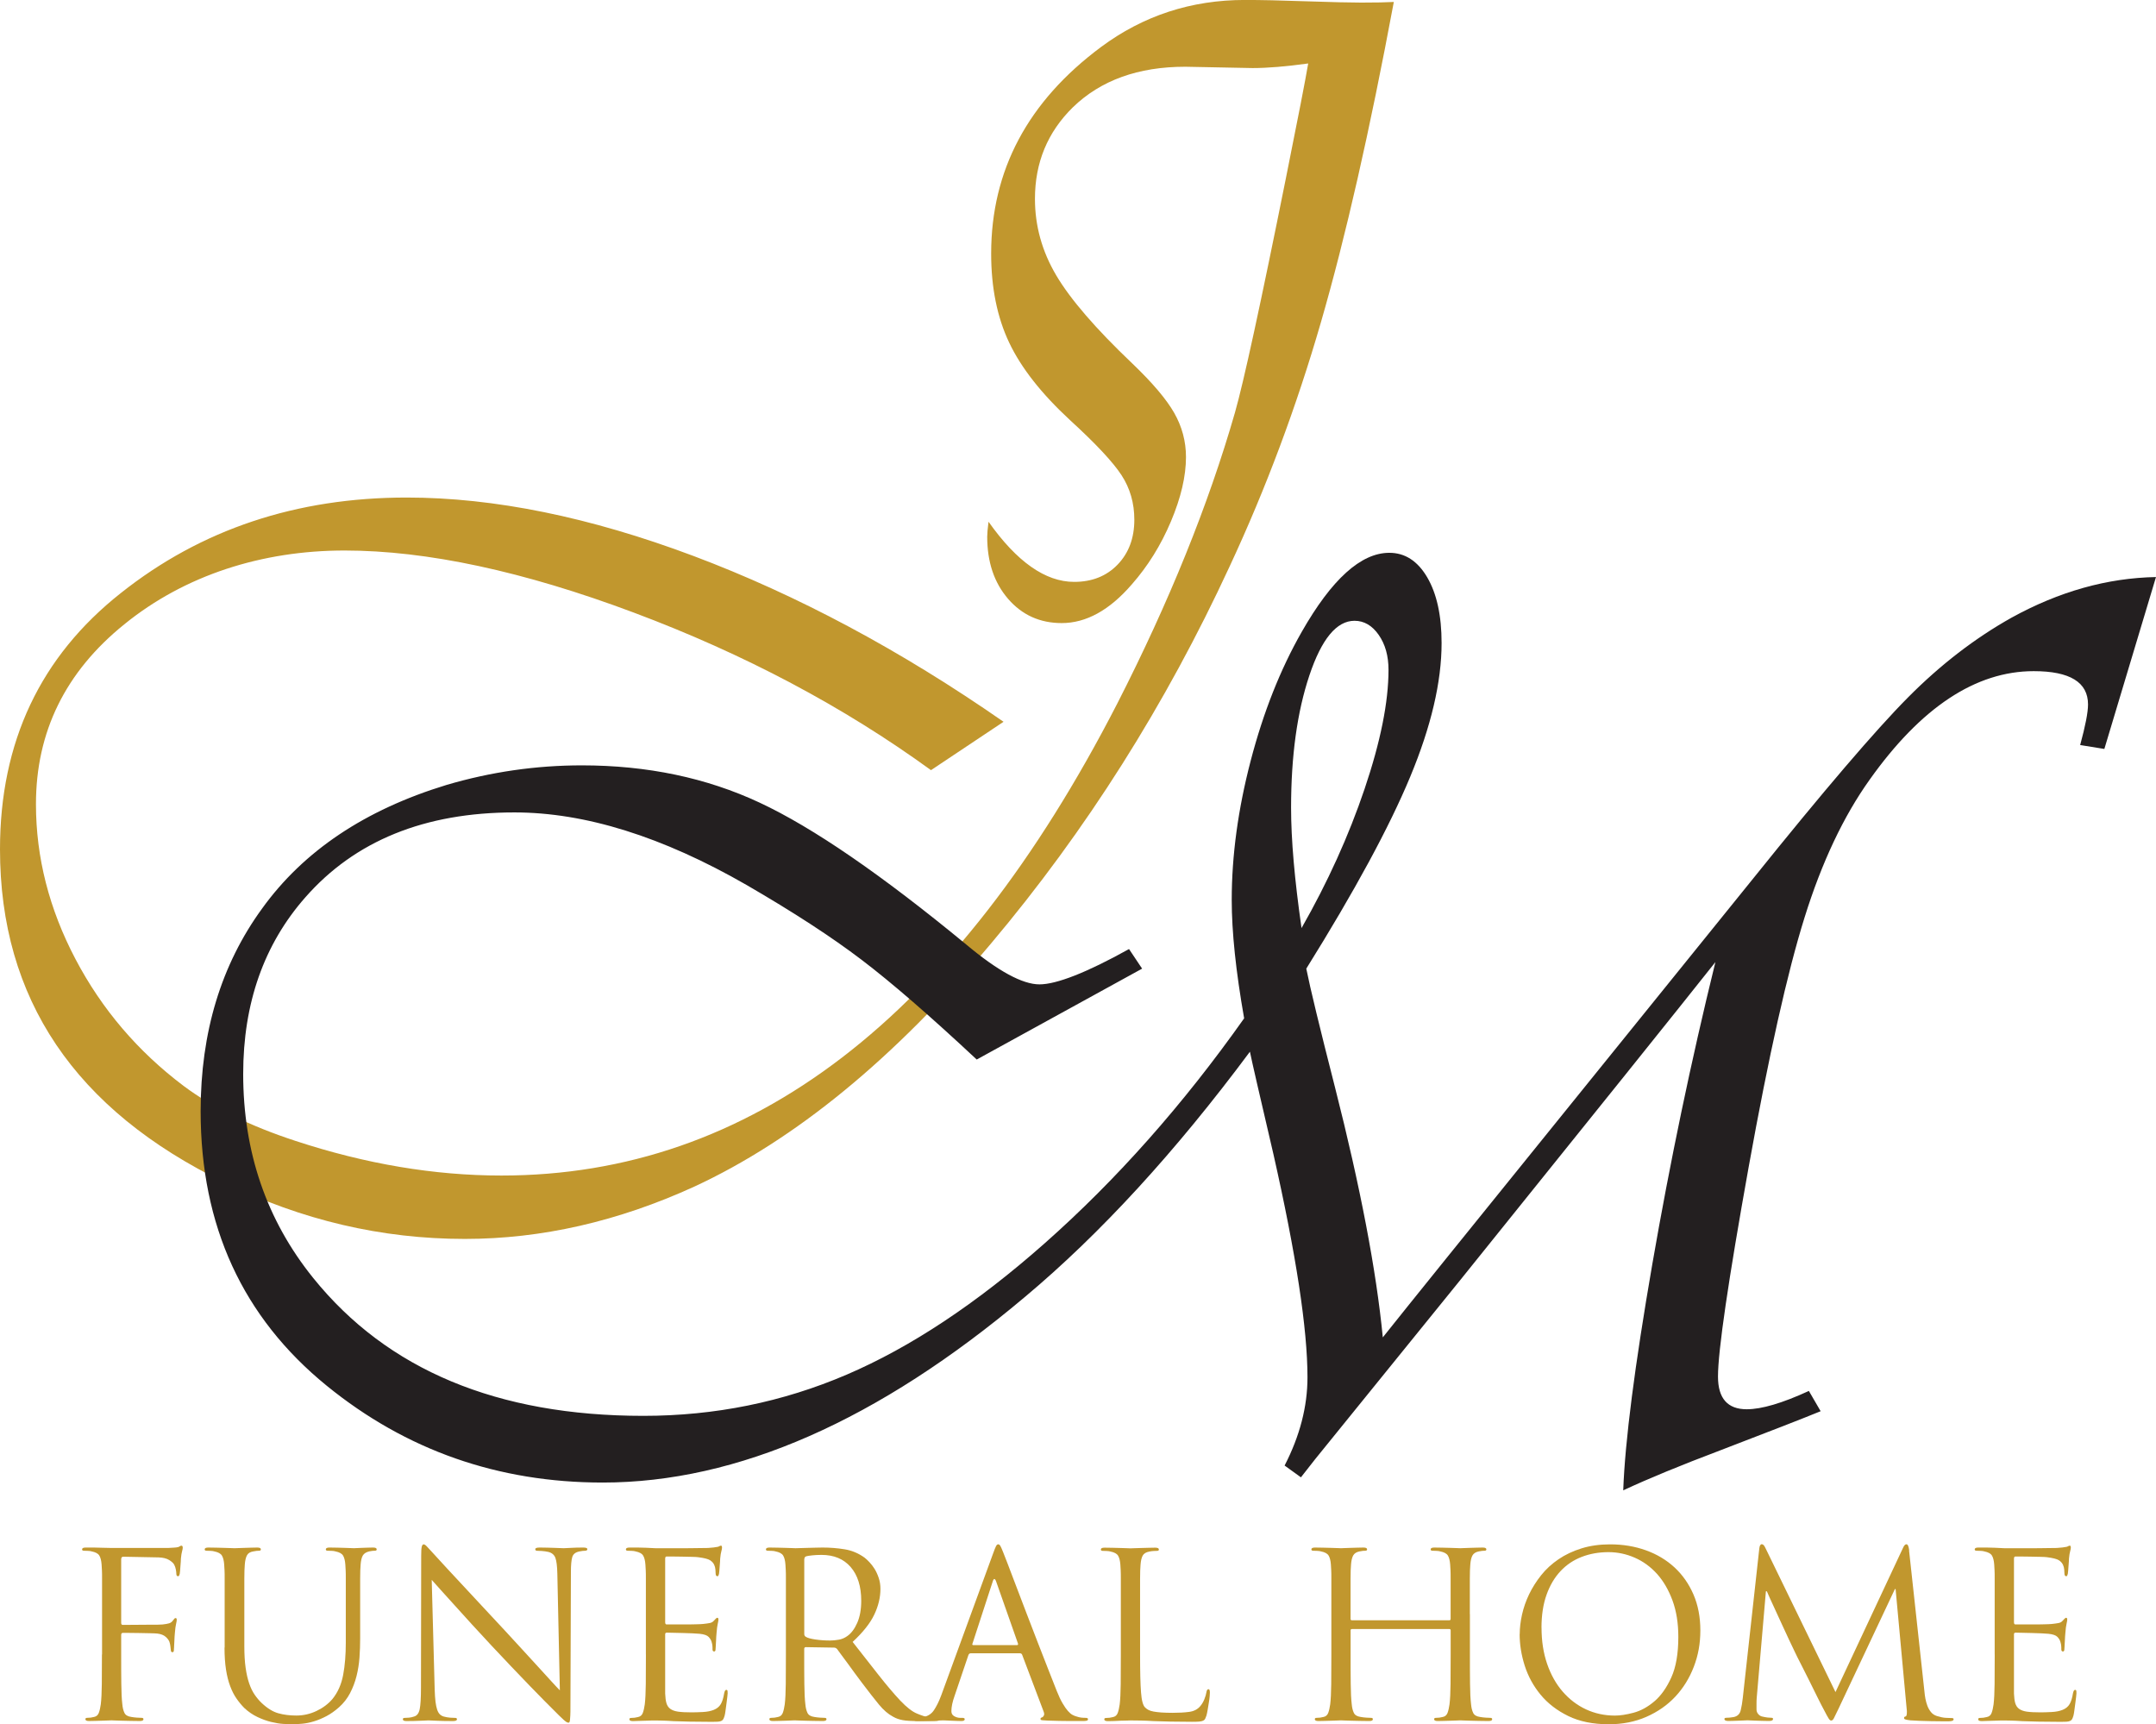 <?xml version="1.0" encoding="UTF-8"?> <svg xmlns="http://www.w3.org/2000/svg" id="a" width="507.19" height="405.62" viewBox="0 0 507.19 405.62"><defs><style>.b{fill:#c1972e;}.c{fill:#231f20;}</style></defs><path class="b" d="M327.89,.46c-5.64,30.25-11.36,55.37-17.15,75.36-5.79,19.99-12.95,39.12-21.45,57.37-15.07,32.6-33.78,62.19-56.14,88.74-22.87,27.17-46.14,46.24-69.82,57.21-17.94,8.2-35.94,12.3-53.98,12.3-19.58,0-38.4-4.41-56.44-13.23C17.63,261.09,0,234.95,0,199.78c0-25.22,9.48-45.32,28.45-60.29,18.86-14.97,41.27-22.45,67.21-22.45,20.61,0,43.11,4.59,67.52,13.76,24.4,9.18,48.7,22.17,72.9,38.99l-17.07,11.38c-20.61-14.97-43.91-27.32-69.9-37.06-25.99-9.74-48.68-14.61-68.06-14.61s-37.58,5.79-51.83,17.38c-13.84,11.18-20.76,25.28-20.76,42.29,0,12.51,3.1,24.66,9.3,36.45,6.2,11.79,14.69,21.74,25.45,29.84,6.87,5.13,15.63,9.43,26.3,12.92,16.51,5.43,32.66,8.15,48.45,8.15,58.54,0,106.84-37.01,144.88-111.04,12.2-23.89,21.43-46.7,27.68-68.44,2.05-7.18,6.05-25.58,12-55.21,2.87-14.25,4.61-23.22,5.23-26.91-5.23,.72-9.59,1.08-13.07,1.08l-15.84-.31c-11.07,0-19.89,3.18-26.45,9.54-5.95,5.84-8.92,13.02-8.92,21.53,0,6.36,1.67,12.36,5,17.99,3.33,5.64,9.3,12.56,17.92,20.76,4.71,4.51,8,8.38,9.84,11.61s2.77,6.69,2.77,10.38c0,4.51-1.18,9.56-3.54,15.15-2.36,5.59-5.44,10.54-9.23,14.84-5.23,6.05-10.72,9.07-16.46,9.07-5.13,0-9.33-1.9-12.61-5.69-3.28-3.79-4.92-8.66-4.92-14.61,0-.72,.1-1.9,.31-3.54,6.66,9.43,13.38,14.15,20.15,14.15,4.2,0,7.61-1.36,10.23-4.08,2.61-2.72,3.92-6.23,3.92-10.54,0-3.9-1-7.38-3-10.46-2-3.08-6.02-7.38-12.07-12.92-6.77-6.25-11.56-12.35-14.38-18.3-2.82-5.95-4.23-12.92-4.23-20.92,0-19.58,8.61-35.78,25.84-48.6,9.94-7.38,21.22-11.07,33.84-11.07,3.69,0,8.46,.1,14.3,.31,6.25,.21,10.61,.31,13.07,.31,3.38,0,5.95-.05,7.69-.15Z"></path><path class="c" d="M507.19,135.73l-12.15,40.45-5.69-.92c1.23-4.51,1.85-7.69,1.85-9.54,0-5.23-4.26-7.84-12.77-7.84-13.64,0-26.51,8.51-38.6,25.53-6.15,8.61-11.25,19.4-15.3,32.37-4.06,12.97-8.44,32.53-13.15,58.67-4.82,26.86-7.23,43.32-7.23,49.37,0,5.13,2.25,7.69,6.77,7.69,3.48,0,8.35-1.43,14.61-4.31l2.77,4.77c-4,1.64-11.9,4.72-23.68,9.23-9.23,3.49-16.82,6.61-22.76,9.38,.41-11.48,2.69-29.22,6.84-53.21,4.16-23.99,9.1-47.68,14.84-71.05-8.2,10.36-28.2,35.27-59.98,74.75l-34.14,42.14-3.38,4.31-3.84-2.77c3.59-6.97,5.38-13.89,5.38-20.76,0-11.38-2.67-28.86-8-52.44-3.28-14.05-5.13-22.09-5.54-24.15-17.53,23.58-35.17,42.81-52.91,57.67-34.56,29.12-67.67,43.68-99.35,43.68-24.61,0-46.24-7.59-64.9-22.76-19.79-16.1-29.68-37.63-29.68-64.59,0-18.56,4.82-34.45,14.46-47.68,9.74-13.53,24.19-23.22,43.37-29.07,10.46-3.08,21.07-4.61,31.84-4.61,15.38,0,29.32,2.92,41.83,8.77,12.51,5.84,28.71,16.97,48.6,33.37,7.48,6.26,13.23,9.38,17.23,9.38s11.12-2.77,21.07-8.31l3.08,4.61-38.91,21.38c-10.97-10.25-19.99-18.07-27.07-23.45-7.07-5.38-16.1-11.25-27.07-17.61-19.79-11.38-37.99-17.07-54.6-17.07-21.12,0-37.53,6.67-49.21,19.99-9.74,11.07-14.61,24.92-14.61,41.53,0,18.35,5.48,34.35,16.46,47.98,17.43,21.63,43.32,32.45,77.67,32.45,16.81,0,32.76-3.23,47.83-9.69,15.07-6.46,30.61-16.76,46.6-30.91,16.92-14.97,32.55-32.6,46.91-52.91-1.95-11.07-2.92-20.35-2.92-27.84,0-10.46,1.49-21.38,4.46-32.76,2.97-11.38,6.97-21.48,12-30.3,7.07-12.4,13.94-18.61,20.61-18.61,3.69,0,6.66,1.92,8.92,5.77,2.25,3.84,3.38,9,3.38,15.46,0,9.13-2.46,19.61-7.38,31.45-4.92,11.84-13.07,26.89-24.45,45.14,.92,4.61,3.18,13.94,6.77,27.99,5.95,23.38,9.69,42.96,11.23,58.75,2.77-3.48,7.79-9.74,15.07-18.76l71.82-88.89c16.81-20.92,29.04-35.22,36.68-42.91,7.63-7.69,15.76-13.94,24.37-18.76,11.17-6.15,22.5-9.33,33.99-9.54Zm-201.01,82.59c6.15-10.77,11.1-21.69,14.84-32.76,3.74-11.07,5.62-20.4,5.62-27.99,0-3.28-.77-6.02-2.31-8.23-1.54-2.2-3.44-3.31-5.69-3.31-4.21,0-7.74,4.28-10.61,12.84-2.87,8.56-4.31,18.94-4.31,31.14,0,7.49,.82,16.92,2.46,28.3Z"></path><g><path class="b" d="M24.01,389.2v-17.85c0-.81,0-1.46-.03-1.94-.02-.49-.05-.95-.08-1.38-.07-.94-.25-1.64-.54-2.11-.29-.47-.88-.79-1.78-.97-.22-.07-.51-.12-.89-.13-.38-.02-.69-.03-.95-.03-.29,0-.43-.11-.43-.32,0-.29,.29-.43,.86-.43h1.94c.68,0,1.33,.02,1.94,.05l2.21,.05h13.28c.5-.04,.96-.06,1.38-.08,.41-.02,.75-.06,1-.13,.18-.07,.32-.14,.43-.22,.11-.07,.22-.11,.32-.11,.22,0,.32,.16,.32,.49,0,.18-.05,.46-.16,.84-.11,.38-.2,.95-.27,1.7,0,.14,0,.38-.03,.7-.02,.32-.05,.67-.08,1.05-.04,.38-.06,.74-.08,1.08-.02,.34-.05,.59-.08,.73-.04,.14-.08,.28-.13,.41-.05,.13-.15,.19-.3,.19-.25,0-.38-.22-.38-.65,0-.22-.04-.52-.11-.92-.07-.4-.2-.77-.38-1.13-.18-.36-.58-.73-1.19-1.11s-1.44-.58-2.48-.62l-8.32-.16c-.32,0-.49,.2-.49,.6v14.95c0,.33,.12,.49,.38,.49l6.91-.05h1.27c.38,0,.76-.02,1.16-.05,.65-.07,1.16-.16,1.54-.27,.38-.11,.69-.34,.94-.7,.11-.14,.21-.27,.3-.38,.09-.11,.19-.16,.3-.16,.18,0,.27,.14,.27,.43,0,.18-.05,.5-.16,.96-.11,.46-.2,1.13-.27,2.01-.04,.29-.06,.61-.08,.97-.02,.36-.04,.72-.05,1.08-.02,.36-.04,.68-.05,.97-.02,.29-.03,.49-.03,.59,0,.25-.02,.49-.05,.7s-.14,.32-.32,.32c-.25,0-.38-.16-.38-.49-.04-.29-.07-.6-.11-.94-.04-.34-.11-.67-.22-1-.14-.4-.44-.79-.89-1.19-.45-.4-1.09-.65-1.92-.76-.32-.04-.89-.06-1.7-.08-.81-.02-1.66-.04-2.54-.05-.88-.02-1.7-.03-2.46-.03h-1.46c-.25,0-.38,.16-.38,.49v4.59c0,2.59,0,4.91,.03,6.94,.02,2.03,.1,3.63,.24,4.78,.07,.79,.23,1.46,.49,2,.25,.54,.79,.86,1.62,.97,.4,.07,.84,.13,1.32,.16,.49,.04,.86,.05,1.11,.05,.29,0,.43,.11,.43,.32,0,.29-.29,.43-.86,.43-.76,0-1.51,0-2.27-.03-.76-.02-1.45-.04-2.08-.05-.63-.02-1.15-.04-1.57-.05-.42-.02-.66-.03-.73-.03s-.32,0-.73,.03c-.42,.02-.89,.04-1.43,.05-.54,.02-1.1,.04-1.67,.05-.58,.02-1.06,.03-1.46,.03-.58,0-.86-.14-.86-.43,0-.22,.14-.32,.43-.32,.25,0,.52-.02,.81-.05,.29-.04,.56-.09,.81-.16,.54-.11,.91-.43,1.11-.97,.2-.54,.35-1.21,.46-2,.14-1.15,.22-2.74,.24-4.78,.02-2.03,.03-4.35,.03-6.94Z"></path><path class="b" d="M52.85,387.58v-16.23c0-.81,0-1.46-.03-1.94-.02-.49-.05-.95-.08-1.38-.07-.94-.25-1.64-.54-2.11-.29-.47-.88-.79-1.78-.97-.22-.07-.51-.12-.89-.13-.38-.02-.69-.03-.95-.03-.29,0-.43-.11-.43-.32,0-.29,.29-.43,.86-.43,.61,0,1.25,0,1.92,.03,.67,.02,1.29,.04,1.88,.05,.59,.02,1.11,.04,1.55,.05,.45,.02,.72,.03,.83,.03s.37,0,.8-.03c.43-.02,.91-.04,1.45-.05,.54-.02,1.08-.04,1.64-.05,.56-.02,1.03-.03,1.43-.03,.58,0,.86,.14,.86,.43,0,.22-.14,.32-.43,.32-.18,0-.37,0-.57,.03-.2,.02-.46,.06-.78,.13-.72,.11-1.22,.41-1.49,.92-.27,.5-.44,1.22-.51,2.16-.04,.43-.06,.89-.08,1.38-.02,.49-.03,1.13-.03,1.94v15.9c0,1.94,.1,3.63,.3,5.05,.2,1.42,.48,2.66,.84,3.7,.36,1.04,.79,1.94,1.3,2.67,.51,.74,1.05,1.38,1.62,1.92,1.33,1.26,2.64,2.07,3.92,2.43,1.28,.36,2.7,.54,4.25,.54,1.66,0,3.25-.36,4.76-1.08,1.52-.72,2.76-1.66,3.74-2.81,1.26-1.55,2.1-3.44,2.52-5.67,.42-2.23,.62-4.75,.62-7.56v-15.09c0-.81,0-1.46-.03-1.94-.02-.49-.04-.95-.08-1.38-.07-.94-.25-1.64-.54-2.11-.29-.47-.88-.79-1.78-.97-.22-.07-.51-.12-.89-.13-.38-.02-.69-.03-.95-.03-.29,0-.43-.11-.43-.32,0-.29,.29-.43,.86-.43,.61,0,1.24,0,1.89,.03,.65,.02,1.24,.04,1.78,.05,.54,.02,1,.04,1.38,.05,.38,.02,.6,.03,.67,.03,.11,0,.32,0,.65-.03,.32-.02,.71-.04,1.16-.05,.45-.02,.92-.04,1.4-.05,.49-.02,.93-.03,1.32-.03,.58,0,.86,.14,.86,.43,0,.22-.14,.32-.43,.32-.18,0-.37,0-.57,.03-.2,.02-.46,.06-.78,.13-.72,.18-1.21,.5-1.49,.97-.27,.47-.44,1.17-.51,2.11-.04,.43-.06,.89-.08,1.38-.02,.49-.03,1.13-.03,1.94v14.12c0,1.48-.05,2.96-.16,4.46-.11,1.49-.34,2.95-.7,4.37-.36,1.42-.87,2.75-1.52,4-.65,1.24-1.51,2.35-2.6,3.32-.97,.86-1.96,1.56-2.95,2.08-.99,.52-1.96,.93-2.89,1.21-.94,.29-1.86,.48-2.76,.57-.9,.09-1.75,.13-2.54,.13-.47,0-1.13-.03-1.97-.08-.85-.05-1.79-.21-2.84-.46-1.05-.25-2.12-.64-3.22-1.16-1.1-.52-2.14-1.23-3.11-2.13-.64-.65-1.25-1.38-1.81-2.19-.57-.81-1.07-1.78-1.5-2.92-.43-1.13-.76-2.44-.99-3.92-.23-1.48-.35-3.2-.35-5.18Z"></path><path class="b" d="M101.56,371.65l.7,25.87c.04,1.12,.1,2.04,.19,2.78,.09,.74,.22,1.35,.38,1.84,.16,.49,.37,.86,.62,1.11,.25,.25,.56,.43,.92,.54,.5,.14,1.02,.23,1.54,.27,.52,.04,.91,.05,1.16,.05,.29,0,.43,.11,.43,.32,0,.29-.32,.43-.97,.43-1.55,0-2.83-.03-3.83-.08s-1.64-.08-1.89-.08-.87,.03-1.86,.08c-.99,.05-2.1,.08-3.32,.08-.58,0-.86-.14-.86-.43,0-.22,.14-.32,.43-.32,.22,0,.54-.02,.97-.05,.43-.04,.85-.12,1.24-.27,.68-.18,1.12-.76,1.32-1.73,.2-.97,.3-2.68,.3-5.13l.05-30.94c0-1.04,.04-1.75,.13-2.13s.24-.57,.46-.57,.51,.22,.89,.65c.38,.43,.71,.79,1,1.08,.22,.22,.84,.89,1.86,2.03,1.03,1.13,2.33,2.55,3.92,4.24,1.58,1.69,3.36,3.6,5.32,5.72,1.96,2.12,3.99,4.3,6.08,6.53,1.33,1.44,2.67,2.9,4.02,4.37,1.35,1.48,2.62,2.86,3.81,4.16,1.19,1.3,2.23,2.44,3.13,3.43,.9,.99,1.57,1.7,2,2.13l-.59-27.43c-.04-1.76-.19-3.01-.46-3.73-.27-.72-.82-1.19-1.65-1.4-.5-.11-1.02-.18-1.54-.22-.52-.04-.89-.05-1.11-.05-.29,0-.43-.12-.43-.38s.36-.38,1.08-.38c.61,0,1.21,0,1.81,.03,.59,.02,1.15,.04,1.67,.05,.52,.02,.97,.04,1.35,.05,.38,.02,.64,.03,.78,.03,.29,0,.85-.03,1.67-.08s1.8-.08,2.92-.08c.65,0,.97,.13,.97,.38s-.2,.38-.59,.38c-.14,0-.32,0-.51,.03-.2,.02-.46,.06-.78,.13-.9,.18-1.46,.62-1.67,1.32s-.32,1.86-.32,3.48l-.11,31.64c0,.9,0,1.6-.03,2.11-.02,.5-.05,.88-.08,1.13-.04,.25-.08,.41-.13,.49-.05,.07-.13,.11-.24,.11s-.24-.05-.41-.13c-.16-.09-.39-.26-.67-.51-.29-.25-.66-.6-1.11-1.05-.45-.45-1.04-1.03-1.75-1.75-.14-.14-.69-.69-1.65-1.65-.95-.95-2.12-2.14-3.48-3.56-1.37-1.42-2.84-2.96-4.43-4.62-1.58-1.66-3.1-3.26-4.54-4.81-1.58-1.69-3.12-3.36-4.62-5-1.49-1.64-2.87-3.16-4.13-4.56-1.26-1.4-2.36-2.62-3.29-3.64-.94-1.03-1.62-1.79-2.05-2.29Z"></path><path class="b" d="M151.94,389.2v-17.85c0-.81,0-1.46-.03-1.94-.02-.49-.05-.95-.08-1.38-.07-.94-.25-1.64-.54-2.11-.29-.47-.88-.79-1.78-.97-.22-.07-.51-.12-.89-.13-.38-.02-.69-.03-.95-.03-.29,0-.43-.11-.43-.32,0-.29,.29-.43,.86-.43h1.94c.68,0,1.33,.02,1.94,.05l2.21,.11h5.86c1.46,0,2.83,0,4.1-.03,1.28-.02,2.08-.03,2.4-.03,1.04-.07,1.82-.16,2.32-.27,.14-.04,.27-.09,.38-.16,.11-.07,.23-.11,.38-.11s.22,.16,.22,.49c0,.18-.05,.46-.16,.84-.11,.38-.2,.95-.27,1.7,0,.14,0,.38-.03,.7-.02,.32-.05,.67-.08,1.05-.04,.38-.06,.74-.08,1.08-.02,.34-.05,.59-.08,.73-.04,.14-.08,.28-.13,.41s-.13,.19-.24,.19c-.29,0-.43-.23-.43-.7,0-.18-.02-.47-.05-.86s-.13-.76-.27-1.08c-.18-.43-.5-.8-.97-1.11-.47-.31-1.42-.55-2.86-.73-.22-.04-.7-.06-1.46-.08s-1.55-.04-2.38-.05c-.83-.02-1.59-.03-2.29-.03h-1.27c-.22,0-.32,.18-.32,.54v14.9c0,.36,.11,.54,.32,.54h4.08c.95,0,1.86,0,2.73-.03,.86-.02,1.46-.04,1.78-.08,.65-.07,1.17-.14,1.57-.22,.4-.07,.72-.25,.97-.54,.4-.47,.67-.7,.81-.7,.18,0,.27,.14,.27,.43,0,.18-.05,.5-.16,.97-.11,.47-.2,1.15-.27,2.05-.04,.29-.06,.6-.08,.94-.02,.34-.04,.68-.05,1.03-.02,.34-.04,.65-.05,.92-.02,.27-.03,.46-.03,.57,0,.22-.02,.44-.05,.67s-.14,.35-.32,.35c-.25,0-.38-.16-.38-.49,0-.29,0-.57-.03-.84-.02-.27-.08-.58-.19-.94-.11-.4-.34-.78-.7-1.16-.36-.38-1.06-.62-2.11-.73-.36-.04-.93-.07-1.7-.11-.77-.04-1.57-.06-2.38-.08-.81-.02-1.57-.04-2.27-.05s-1.16-.03-1.38-.03c-.25,0-.38,.13-.38,.38v13.95c.04,.93,.13,1.69,.3,2.26s.47,1.02,.92,1.35c.45,.32,1.07,.54,1.86,.65,.79,.11,1.85,.16,3.19,.16,.72,0,1.58-.03,2.59-.08,1.01-.05,1.87-.22,2.59-.51,.72-.29,1.26-.73,1.62-1.32,.36-.59,.63-1.45,.81-2.57,.11-.54,.27-.81,.49-.81,.18,0,.28,.09,.3,.27,.02,.18,.03,.36,.03,.54,0,.11-.03,.39-.08,.84-.05,.45-.12,.95-.19,1.51-.07,.56-.14,1.11-.22,1.65-.07,.54-.14,.96-.22,1.26-.11,.37-.22,.65-.32,.83-.11,.18-.27,.32-.49,.42-.22,.09-.49,.15-.81,.17-.32,.02-.76,.03-1.3,.03-2.05,0-3.83-.02-5.32-.05-1.5-.04-2.76-.07-3.81-.11-1.04-.07-1.91-.12-2.59-.13-.68-.02-1.22-.03-1.62-.03h-.7c-.4,0-.88,.02-1.46,.05-.54,0-1.1,.02-1.67,.05-.58,.04-1.06,.05-1.46,.05-.58,0-.86-.14-.86-.43,0-.22,.14-.32,.43-.32,.25,0,.52-.02,.81-.05,.29-.04,.56-.09,.81-.16,.54-.11,.91-.43,1.11-.97,.2-.54,.35-1.21,.46-2,.14-1.15,.22-2.74,.24-4.78,.02-2.03,.03-4.35,.03-6.94Z"></path><path class="b" d="M184.88,389.2v-17.85c0-.81,0-1.46-.03-1.94-.02-.49-.05-.95-.08-1.38-.07-.94-.25-1.64-.54-2.11-.29-.47-.88-.79-1.78-.97-.22-.07-.51-.12-.89-.13-.38-.02-.69-.03-.95-.03-.29,0-.43-.11-.43-.32,0-.29,.29-.43,.86-.43,.61,0,1.26,0,1.94,.03,.68,.02,1.32,.04,1.92,.05,.59,.02,1.1,.04,1.51,.05,.41,.02,.66,.03,.73,.03,.14,0,.48,0,1-.03,.52-.02,1.12-.04,1.78-.05,.67-.02,1.32-.04,1.97-.05,.65-.02,1.19-.03,1.62-.03,1.73,0,3.45,.13,5.16,.41,1.71,.27,3.28,.93,4.72,1.97,.32,.25,.7,.6,1.13,1.05,.43,.45,.84,.98,1.22,1.59s.7,1.31,.97,2.11c.27,.79,.41,1.66,.41,2.59,0,2.02-.49,4.04-1.46,6.08-.97,2.03-2.67,4.17-5.08,6.4,2.23,2.84,4.27,5.44,6.1,7.78,1.84,2.34,3.55,4.36,5.13,6.05,1.48,1.55,2.77,2.56,3.89,3.02,1.12,.47,2.02,.76,2.7,.86,.5,.07,.94,.12,1.3,.13,.36,.02,.63,.03,.81,.03,.32,0,.49,.11,.49,.32,0,.18-.09,.3-.27,.35-.18,.05-.52,.08-1.03,.08h-3.83c-1.51,0-2.68-.07-3.51-.22s-1.58-.41-2.27-.81c-1.15-.61-2.27-1.57-3.35-2.89-1.08-1.31-2.39-3-3.94-5.05-.58-.76-1.15-1.53-1.73-2.32-.58-.79-1.12-1.55-1.65-2.27-.52-.72-1.01-1.38-1.46-1.97-.45-.59-.8-1.07-1.05-1.43-.22-.22-.45-.32-.7-.32l-6.64-.11c-.25,0-.38,.14-.38,.43v1.3c0,2.59,0,4.91,.03,6.94,.02,2.03,.1,3.63,.24,4.78,.07,.79,.23,1.46,.49,2,.25,.54,.79,.86,1.62,.97,.4,.07,.84,.13,1.32,.16,.49,.04,.85,.05,1.11,.05,.29,0,.43,.11,.43,.32,0,.29-.29,.43-.86,.43-.76,0-1.51,0-2.27-.03-.76-.02-1.45-.04-2.08-.05-.63-.02-1.15-.04-1.57-.05-.41-.02-.66-.03-.73-.03-.76,.04-1.4,.06-1.94,.08-.54,.02-1.1,.04-1.67,.05-.58,.02-1.06,.03-1.46,.03-.58,0-.86-.14-.86-.43,0-.22,.14-.32,.43-.32,.25,0,.52-.02,.81-.05,.29-.04,.56-.09,.81-.16,.54-.11,.91-.43,1.11-.97,.2-.54,.35-1.21,.46-2,.14-1.15,.22-2.74,.24-4.78,.02-2.03,.03-4.35,.03-6.94Zm4.32-22.46v17.66c0,.29,.13,.5,.38,.65,.4,.25,1.14,.46,2.24,.62,1.1,.16,2.24,.24,3.43,.24,.65,0,1.33-.06,2.05-.19,.72-.12,1.38-.4,2-.84,.94-.65,1.72-1.68,2.35-3.1,.63-1.42,.95-3.16,.95-5.21,0-3.38-.83-6.03-2.48-7.94-1.66-1.91-3.94-2.86-6.86-2.86-.83,0-1.57,.04-2.21,.11-.65,.07-1.12,.14-1.4,.22-.29,.11-.43,.32-.43,.65Z"></path><path class="b" d="M221.38,398.92l12.26-33.53c.32-.9,.56-1.48,.7-1.73,.14-.25,.31-.38,.49-.38s.34,.12,.49,.35c.14,.24,.38,.77,.7,1.59,.14,.36,.48,1.21,1,2.56,.52,1.35,1.15,3.01,1.89,4.97,.74,1.96,1.56,4.11,2.46,6.45,.9,2.34,1.79,4.65,2.67,6.94,.88,2.29,1.73,4.46,2.54,6.51,.81,2.05,1.48,3.76,2.02,5.13,.47,1.19,.93,2.16,1.38,2.92s.86,1.35,1.24,1.78c.38,.43,.74,.74,1.08,.92,.34,.18,.66,.31,.95,.38,.4,.14,.78,.23,1.16,.27,.38,.04,.71,.05,1,.05,.36,0,.54,.11,.54,.32,0,.18-.11,.3-.32,.35s-.47,.08-.76,.08h-3.16c-.77,0-1.62,0-2.54-.03-.92-.02-1.85-.04-2.78-.08-.5-.04-.9-.06-1.19-.08-.29-.02-.43-.12-.43-.3s.13-.31,.38-.38c.18-.07,.32-.22,.43-.46,.11-.23,.07-.57-.11-1l-5.02-13.28c-.11-.22-.27-.32-.49-.32h-11.61c-.25,0-.43,.14-.54,.43l-3.24,9.56c-.5,1.4-.76,2.61-.76,3.62,0,.54,.22,.94,.68,1.19,.45,.25,.91,.38,1.38,.38h.54c.36,0,.54,.11,.54,.32,0,.29-.27,.43-.81,.43-.32,0-.7,0-1.13-.03-.43-.02-.85-.04-1.24-.05-.4-.02-.77-.04-1.11-.05-.34-.02-.59-.03-.73-.03s-.42,0-.84,.03c-.41,.02-.91,.04-1.49,.05-.58,.02-1.19,.04-1.84,.05-.65,.02-1.3,.03-1.94,.03-.68,0-1.03-.14-1.03-.43,0-.22,.16-.32,.49-.32,.18,0,.43,0,.76-.03,.32-.02,.59-.04,.81-.08,1.26-.18,2.21-.73,2.83-1.65s1.2-2.06,1.7-3.43Zm7.56-11.93h10.31c.22,0,.29-.13,.22-.38l-5.13-14.58c-.29-.79-.56-.79-.81,0l-4.75,14.58c-.11,.25-.05,.38,.16,.38Z"></path><path class="b" d="M268.2,379.7v9.61c0,3.96,.07,6.89,.22,8.8,.14,1.91,.47,3.1,.97,3.56,.22,.22,.48,.41,.78,.57,.31,.16,.7,.29,1.19,.38,.49,.09,1.1,.16,1.84,.22,.74,.05,1.63,.08,2.67,.08,1.44,0,2.73-.07,3.86-.22,1.13-.14,2.03-.61,2.67-1.4,.36-.43,.67-.95,.92-1.57s.41-1.17,.49-1.67c.07-.47,.23-.7,.49-.7,.22,0,.32,.27,.32,.81,0,.14-.02,.43-.05,.86s-.1,.92-.19,1.46c-.09,.54-.18,1.09-.27,1.65-.09,.56-.19,1.04-.3,1.43-.11,.32-.21,.58-.3,.76-.09,.18-.24,.32-.46,.43-.22,.11-.53,.18-.95,.22s-.98,.05-1.7,.05c-1.94,0-3.64-.02-5.08-.05-1.44-.04-2.74-.07-3.89-.11-1.15-.07-2.16-.12-3.02-.13-.86-.02-1.69-.03-2.48-.03-.11,0-.37,0-.78,.03-.41,.02-.89,.03-1.43,.03-.54,.04-1.09,.06-1.65,.08-.56,.02-1.04,.03-1.43,.03-.58,0-.86-.14-.86-.43,0-.22,.14-.32,.43-.32,.25,0,.52-.02,.81-.05,.29-.04,.56-.09,.81-.16,.54-.11,.91-.43,1.11-.97,.2-.54,.35-1.21,.46-2,.14-1.15,.22-2.74,.24-4.78,.02-2.03,.03-4.35,.03-6.94v-17.85c0-.81,0-1.46-.03-1.94-.02-.49-.05-.95-.08-1.38-.07-.94-.25-1.64-.54-2.11-.29-.47-.88-.79-1.78-.97-.22-.07-.51-.12-.89-.13-.38-.02-.69-.03-.95-.03-.29,0-.43-.11-.43-.32,0-.29,.29-.43,.86-.43,.61,0,1.26,0,1.94,.03,.68,.02,1.32,.04,1.92,.05,.59,.02,1.1,.04,1.51,.05,.41,.02,.66,.03,.73,.03s.34,0,.81-.03c.47-.02,1.01-.04,1.62-.05,.61-.02,1.23-.04,1.86-.05,.63-.02,1.14-.03,1.54-.03,.58,0,.86,.14,.86,.43,0,.22-.14,.32-.43,.32-.18,0-.44,0-.78,.03-.34,.02-.68,.06-1,.13-.79,.14-1.32,.46-1.59,.95-.27,.49-.44,1.2-.51,2.13-.04,.43-.06,.89-.08,1.38-.02,.49-.03,1.13-.03,1.94v8.34Z"></path><path class="b" d="M345.79,379.7v9.5c0,2.59,0,4.91,.03,6.94,.02,2.03,.1,3.63,.24,4.78,.07,.79,.23,1.46,.49,2,.25,.54,.79,.86,1.62,.97,.4,.07,.84,.13,1.32,.16,.49,.04,.85,.05,1.11,.05,.29,0,.43,.11,.43,.32,0,.29-.29,.43-.86,.43-.76,0-1.51,0-2.27-.03-.76-.02-1.45-.04-2.08-.05-.63-.02-1.15-.04-1.57-.05-.42-.02-.66-.03-.73-.03s-.32,0-.73,.03c-.42,.02-.89,.04-1.43,.05-.54,.02-1.1,.04-1.67,.05-.58,.02-1.06,.03-1.46,.03-.58,0-.86-.14-.86-.43,0-.22,.14-.32,.43-.32,.25,0,.52-.02,.81-.05,.29-.04,.56-.09,.81-.16,.54-.11,.91-.43,1.11-.97,.2-.54,.35-1.21,.46-2,.14-1.15,.22-2.74,.24-4.78,.02-2.03,.03-4.35,.03-6.94v-5.67c0-.22-.11-.32-.32-.32h-22.9c-.22,0-.32,.11-.32,.32v5.67c0,2.59,0,4.91,.03,6.94,.02,2.03,.1,3.63,.24,4.78,.07,.79,.23,1.46,.49,2,.25,.54,.79,.86,1.62,.97,.4,.07,.84,.13,1.32,.16,.49,.04,.86,.05,1.11,.05,.29,0,.43,.11,.43,.32,0,.29-.29,.43-.86,.43-.76,0-1.51,0-2.27-.03-.76-.02-1.45-.04-2.08-.05-.63-.02-1.15-.04-1.57-.05-.42-.02-.66-.03-.73-.03s-.32,0-.73,.03c-.42,.02-.89,.04-1.43,.05-.54,.02-1.1,.04-1.67,.05-.58,.02-1.06,.03-1.46,.03-.58,0-.86-.14-.86-.43,0-.22,.14-.32,.43-.32,.25,0,.52-.02,.81-.05,.29-.04,.56-.09,.81-.16,.54-.11,.91-.43,1.11-.97,.2-.54,.35-1.21,.46-2,.14-1.15,.22-2.74,.24-4.78,.02-2.03,.03-4.35,.03-6.94v-17.85c0-.81,0-1.46-.03-1.94-.02-.49-.05-.95-.08-1.38-.07-.94-.25-1.64-.54-2.11-.29-.47-.88-.79-1.78-.97-.22-.07-.51-.12-.89-.13-.38-.02-.69-.03-.95-.03-.29,0-.43-.11-.43-.32,0-.29,.29-.43,.86-.43,.61,0,1.26,0,1.94,.03,.68,.02,1.32,.04,1.92,.05,.59,.02,1.1,.04,1.51,.05,.41,.02,.66,.03,.73,.03s.31,0,.73-.03c.41-.02,.89-.04,1.43-.05,.54-.02,1.1-.04,1.67-.05,.58-.02,1.06-.03,1.46-.03,.58,0,.86,.14,.86,.43,0,.22-.14,.32-.43,.32-.18,0-.37,0-.57,.03-.2,.02-.46,.06-.78,.13-.72,.14-1.21,.46-1.49,.95-.27,.49-.44,1.2-.51,2.13-.04,.43-.06,.89-.08,1.38-.02,.49-.03,1.13-.03,1.94v9.48c0,.22,.11,.32,.32,.32h22.9c.22,0,.32-.11,.32-.32v-9.48c0-.81,0-1.46-.03-1.94-.02-.49-.05-.95-.08-1.38-.07-.94-.25-1.64-.54-2.11-.29-.47-.88-.79-1.78-.97-.22-.07-.51-.12-.89-.13-.38-.02-.69-.03-.95-.03-.29,0-.43-.11-.43-.32,0-.29,.29-.43,.86-.43,.61,0,1.26,0,1.94,.03,.68,.02,1.32,.04,1.92,.05,.59,.02,1.1,.04,1.51,.05,.41,.02,.66,.03,.73,.03s.31,0,.73-.03c.41-.02,.89-.04,1.43-.05,.54-.02,1.1-.04,1.67-.05,.58-.02,1.06-.03,1.46-.03,.58,0,.86,.14,.86,.43,0,.22-.14,.32-.43,.32-.18,0-.37,0-.57,.03-.2,.02-.46,.06-.78,.13-.72,.14-1.21,.46-1.49,.95-.27,.49-.44,1.2-.51,2.13-.04,.43-.06,.89-.08,1.38-.02,.49-.03,1.13-.03,1.94v8.34Z"></path><path class="b" d="M357.51,384.4c0-1.44,.18-2.97,.54-4.59,.36-1.62,.92-3.21,1.67-4.78,.76-1.57,1.7-3.06,2.83-4.48,1.13-1.42,2.49-2.67,4.08-3.75,1.58-1.08,3.38-1.93,5.4-2.56,2.02-.63,4.27-.95,6.75-.95,3.02,0,5.83,.47,8.42,1.4s4.83,2.28,6.72,4.02c1.89,1.75,3.38,3.87,4.46,6.37,1.08,2.5,1.62,5.32,1.62,8.45s-.51,5.88-1.54,8.56c-1.03,2.68-2.48,5.02-4.35,7.02-1.87,2-4.14,3.58-6.8,4.75-2.66,1.17-5.62,1.75-8.86,1.75-3.71,0-6.88-.65-9.53-1.94-2.65-1.3-4.82-2.97-6.51-5.02-1.69-2.05-2.93-4.33-3.73-6.83-.79-2.5-1.19-4.98-1.19-7.42Zm5.13-1.51c0,3.13,.44,5.98,1.32,8.53,.88,2.56,2.11,4.73,3.67,6.53,1.57,1.8,3.39,3.19,5.48,4.16,2.09,.97,4.36,1.46,6.8,1.46,1.22,0,2.68-.22,4.37-.67,1.69-.45,3.32-1.34,4.89-2.67,1.57-1.33,2.9-3.21,4-5.64,1.1-2.43,1.65-5.61,1.65-9.53,0-3.24-.46-6.1-1.38-8.59-.92-2.48-2.13-4.56-3.64-6.24-1.51-1.67-3.26-2.94-5.24-3.81-1.98-.86-4.03-1.3-6.16-1.3-2.27,0-4.37,.37-6.29,1.11-1.93,.74-3.59,1.85-5,3.35-1.4,1.49-2.5,3.35-3.29,5.56-.79,2.21-1.19,4.8-1.19,7.75Z"></path><path class="b" d="M449.1,364.74l3.62,33.21c.04,.5,.11,1.04,.22,1.62,.11,.58,.26,1.13,.46,1.67,.2,.54,.48,1.04,.84,1.49,.36,.45,.83,.76,1.4,.94,.79,.25,1.5,.4,2.13,.43s1.09,.05,1.38,.05,.43,.09,.43,.27-.11,.3-.32,.38c-.22,.07-.49,.11-.81,.11h-1.62c-.79,0-1.66,0-2.59-.03-.94-.02-1.84-.05-2.73-.08-.88-.04-1.58-.07-2.08-.11-.61-.07-1.02-.14-1.21-.22-.2-.07-.3-.18-.3-.32,0-.22,.12-.34,.38-.38,.14-.04,.23-.24,.27-.62,.04-.38,.02-.82-.05-1.32l-2.59-28.03h-.16l-13.23,28.08c-.58,1.19-.95,1.96-1.13,2.32-.18,.36-.4,.54-.65,.54-.18,0-.38-.17-.59-.51-.22-.34-.58-1-1.08-1.97-.36-.65-.87-1.65-1.54-3-.67-1.35-1.34-2.71-2.02-4.08-.68-1.37-1.3-2.58-1.84-3.65-.54-1.06-.85-1.66-.92-1.81-.07-.14-.29-.59-.65-1.35-.36-.76-.79-1.67-1.3-2.73-.5-1.06-1.04-2.2-1.59-3.43-.56-1.22-1.09-2.38-1.59-3.46-.5-1.08-.94-2.03-1.3-2.83-.36-.81-.59-1.34-.7-1.59h-.22l-2.16,25.06c-.04,.43-.05,.88-.05,1.35v1.4c0,.4,.13,.76,.41,1.08,.27,.32,.6,.52,1,.59,.47,.11,.88,.18,1.24,.22,.36,.04,.63,.05,.81,.05,.29,0,.43,.09,.43,.27,0,.32-.32,.49-.97,.49-.5,0-1.03,0-1.57-.03-.54-.02-1.05-.04-1.54-.05-.49-.02-.9-.04-1.24-.05-.34-.02-.57-.03-.67-.03s-.34,0-.7,.03c-.36,.02-.77,.04-1.21,.05-.45,.02-.91,.04-1.38,.05-.47,.02-.88,.03-1.24,.03-.61,0-.92-.16-.92-.49,0-.18,.18-.27,.54-.27,.22,0,.44,0,.67-.03,.23-.02,.55-.06,.95-.13,.9-.18,1.46-.71,1.67-1.59s.38-1.84,.49-2.89l3.89-35.21c.07-.65,.27-.97,.59-.97,.29,0,.56,.27,.81,.81l16.52,33.97,15.88-33.91c.25-.58,.52-.86,.81-.86,.32,0,.54,.49,.65,1.46Z"></path><path class="b" d="M469.24,389.2v-17.85c0-.81,0-1.46-.03-1.94-.02-.49-.05-.95-.08-1.38-.07-.94-.25-1.64-.54-2.11-.29-.47-.88-.79-1.78-.97-.22-.07-.51-.12-.89-.13-.38-.02-.69-.03-.95-.03-.29,0-.43-.11-.43-.32,0-.29,.29-.43,.86-.43h1.94c.68,0,1.33,.02,1.94,.05l2.21,.11h5.86c1.46,0,2.83,0,4.1-.03,1.28-.02,2.08-.03,2.4-.03,1.04-.07,1.82-.16,2.32-.27,.14-.04,.27-.09,.38-.16,.11-.07,.23-.11,.38-.11s.22,.16,.22,.49c0,.18-.05,.46-.16,.84-.11,.38-.2,.95-.27,1.7,0,.14,0,.38-.03,.7-.02,.32-.05,.67-.08,1.05-.04,.38-.06,.74-.08,1.08-.02,.34-.05,.59-.08,.73-.04,.14-.08,.28-.13,.41s-.13,.19-.24,.19c-.29,0-.43-.23-.43-.7,0-.18-.02-.47-.05-.86s-.13-.76-.27-1.08c-.18-.43-.5-.8-.97-1.11-.47-.31-1.42-.55-2.86-.73-.22-.04-.7-.06-1.46-.08s-1.55-.04-2.38-.05c-.83-.02-1.59-.03-2.29-.03h-1.27c-.22,0-.32,.18-.32,.54v14.9c0,.36,.11,.54,.32,.54h4.08c.95,0,1.86,0,2.73-.03,.86-.02,1.46-.04,1.78-.08,.65-.07,1.17-.14,1.57-.22,.4-.07,.72-.25,.97-.54,.4-.47,.67-.7,.81-.7,.18,0,.27,.14,.27,.43,0,.18-.05,.5-.16,.97-.11,.47-.2,1.15-.27,2.05-.04,.29-.06,.6-.08,.94-.02,.34-.04,.68-.05,1.03-.02,.34-.04,.65-.05,.92-.02,.27-.03,.46-.03,.57,0,.22-.02,.44-.05,.67s-.14,.35-.32,.35c-.25,0-.38-.16-.38-.49,0-.29,0-.57-.03-.84-.02-.27-.08-.58-.19-.94-.11-.4-.34-.78-.7-1.16-.36-.38-1.06-.62-2.11-.73-.36-.04-.93-.07-1.7-.11-.77-.04-1.57-.06-2.38-.08-.81-.02-1.57-.04-2.27-.05s-1.16-.03-1.38-.03c-.25,0-.38,.13-.38,.38v13.95c.04,.93,.13,1.69,.3,2.26s.47,1.02,.92,1.35c.45,.32,1.07,.54,1.86,.65,.79,.11,1.85,.16,3.19,.16,.72,0,1.58-.03,2.59-.08,1.01-.05,1.87-.22,2.59-.51,.72-.29,1.26-.73,1.62-1.32,.36-.59,.63-1.45,.81-2.57,.11-.54,.27-.81,.49-.81,.18,0,.28,.09,.3,.27,.02,.18,.03,.36,.03,.54,0,.11-.03,.39-.08,.84-.05,.45-.12,.95-.19,1.51-.07,.56-.14,1.11-.22,1.65-.07,.54-.14,.96-.22,1.26-.11,.37-.22,.65-.32,.83-.11,.18-.27,.32-.49,.42-.22,.09-.49,.15-.81,.17-.32,.02-.76,.03-1.3,.03-2.05,0-3.83-.02-5.32-.05-1.5-.04-2.76-.07-3.81-.11-1.04-.07-1.91-.12-2.59-.13-.68-.02-1.22-.03-1.62-.03h-.7c-.4,0-.88,.02-1.46,.05-.54,0-1.1,.02-1.67,.05-.58,.04-1.06,.05-1.46,.05-.58,0-.86-.14-.86-.43,0-.22,.14-.32,.43-.32,.25,0,.52-.02,.81-.05,.29-.04,.56-.09,.81-.16,.54-.11,.91-.43,1.11-.97,.2-.54,.35-1.21,.46-2,.14-1.15,.22-2.74,.24-4.78,.02-2.03,.03-4.35,.03-6.94Z"></path></g></svg> 